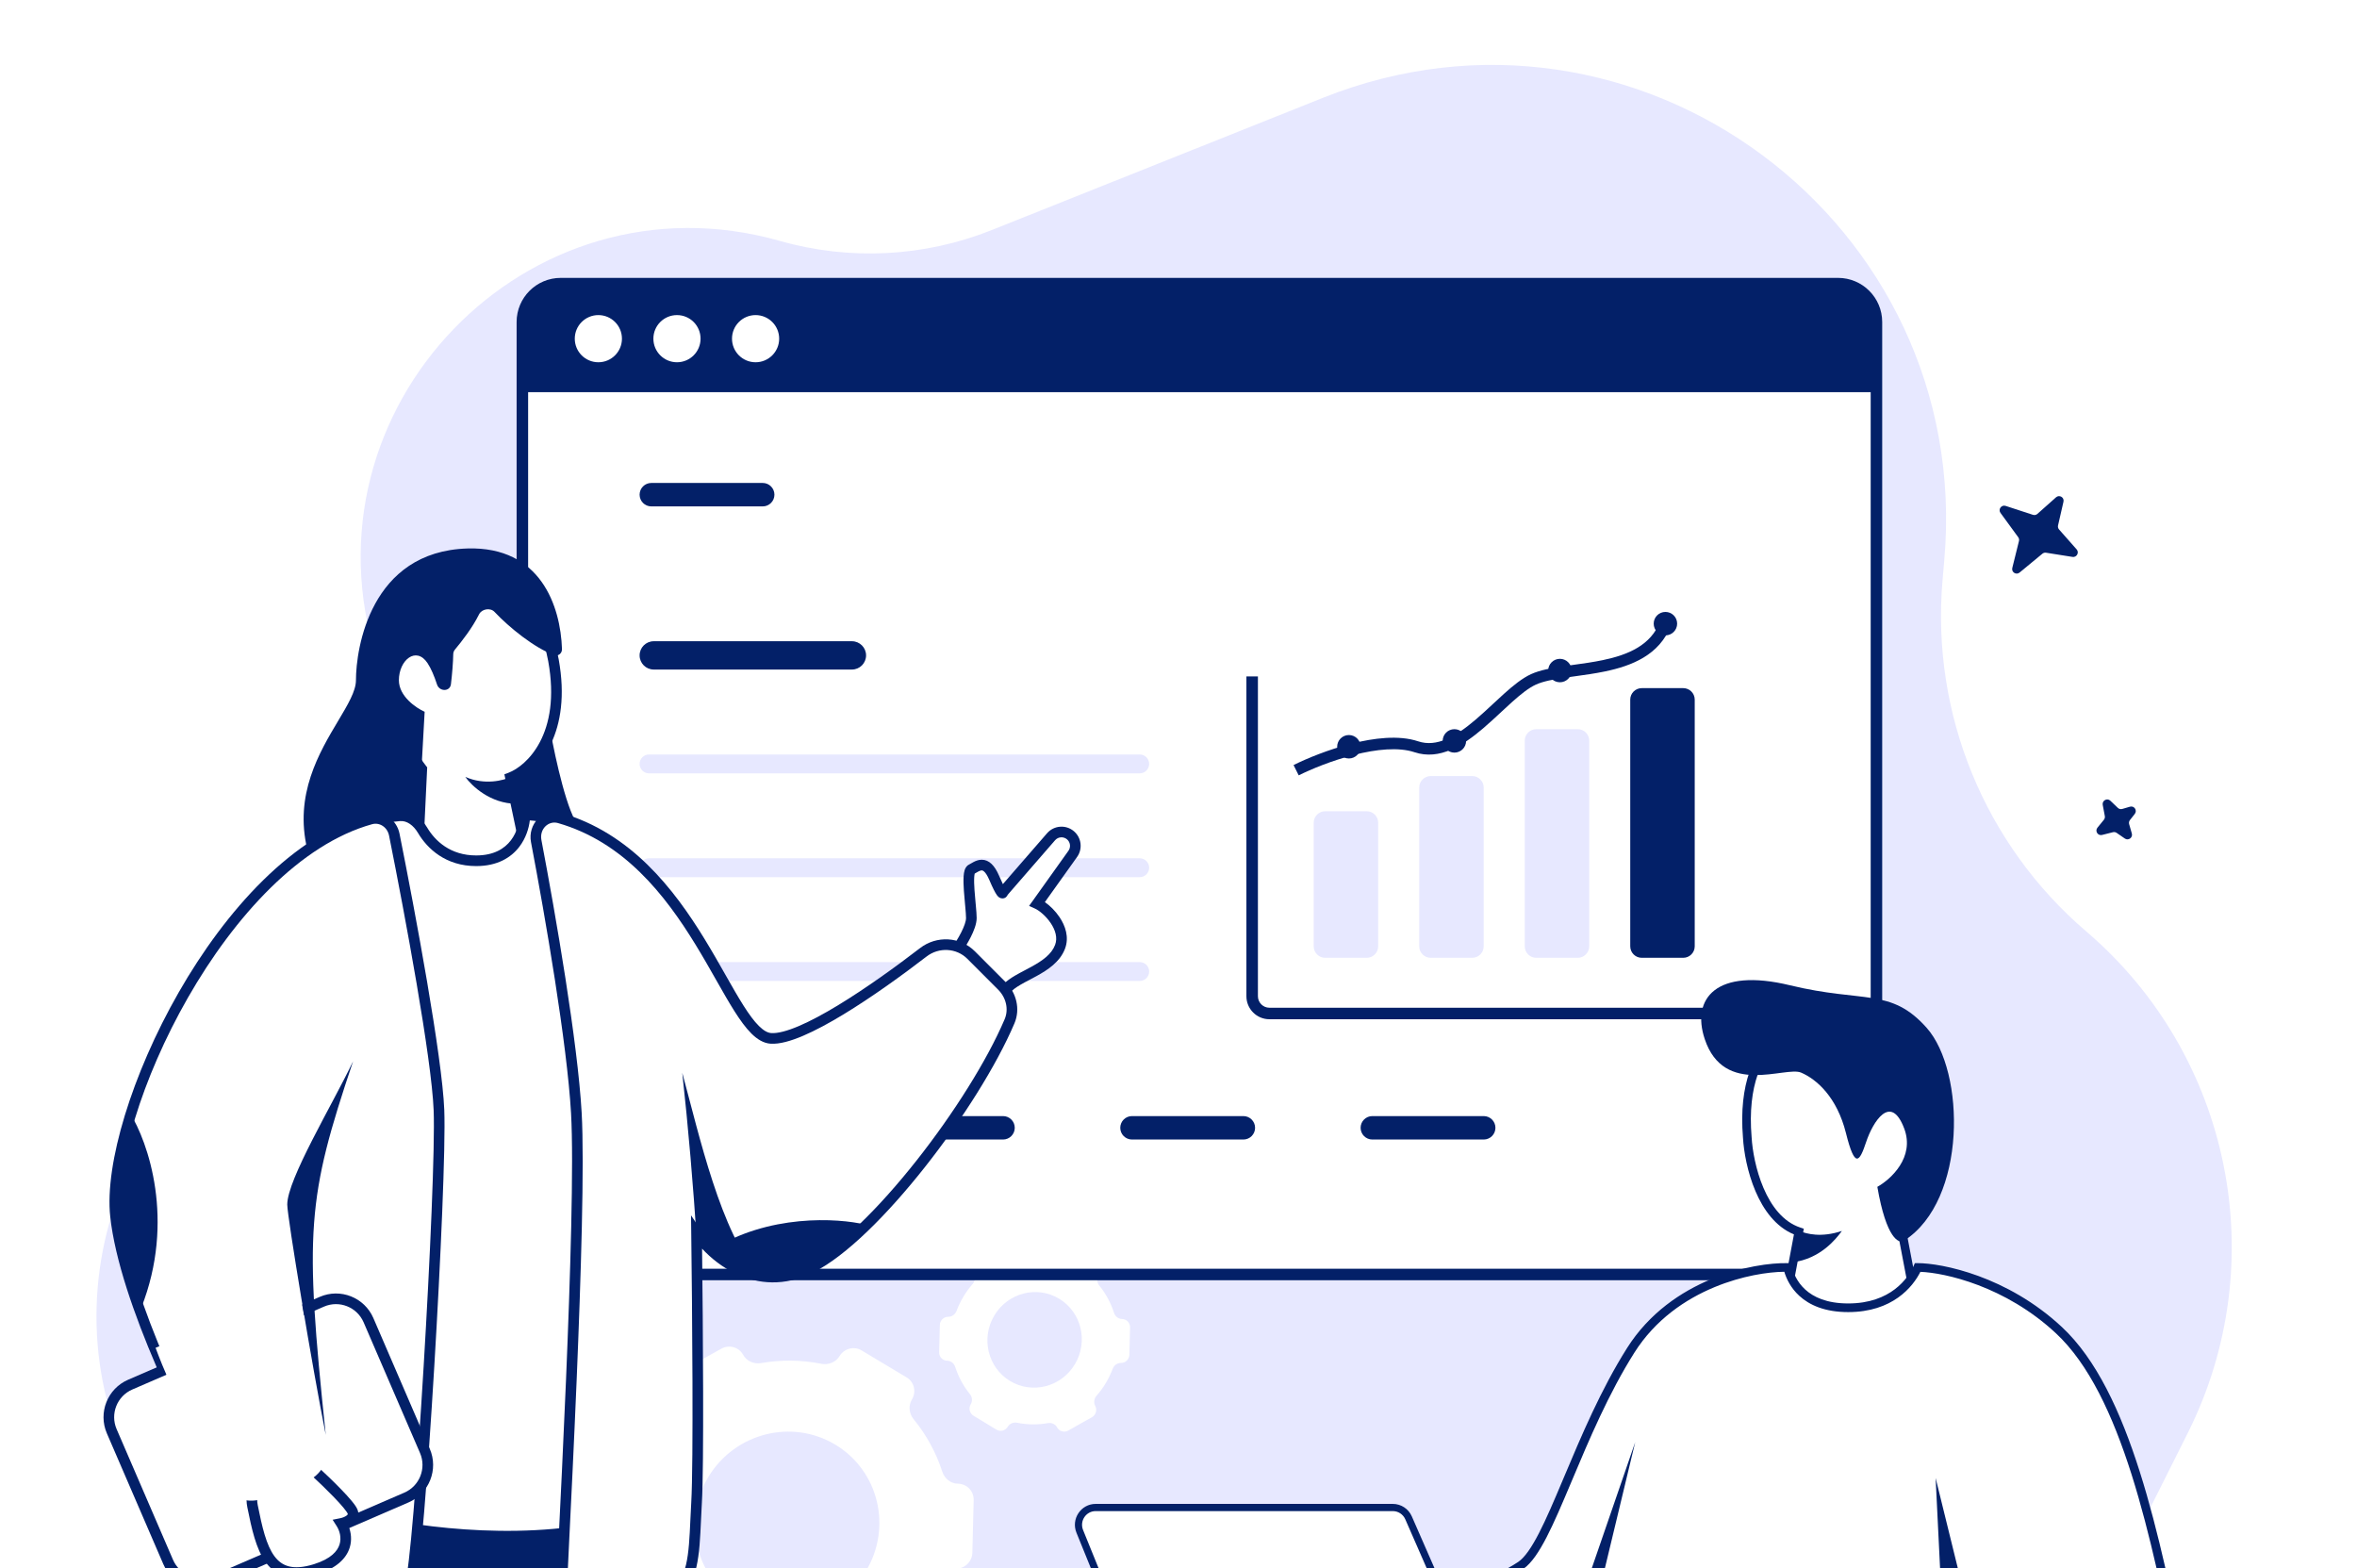 <svg width="520" height="346" viewBox="0 0 520 346" fill="none" xmlns="http://www.w3.org/2000/svg" xmlns:xlink="http://www.w3.org/1999/xlink">
	<desc>
			Created with Pixso.
	</desc>
	<rect width="520" height="346" fill="#FFFFFF"/>
	<g clip-path="url(#clip4_1356)">
		<g clip-path="url(#clip3_4200)">
			<path d="M374.969 395.252L258.01 395.252L139.534 395.252C113.896 395.252 89.2 385.584 70.371 368.175L44.905 344.63C9.727 312.105 14.641 254.842 54.285 227.946C80.97 209.843 92.909 176 83.111 145.269C65.513 90.073 116.364 37.307 172.065 53.149C187.488 57.535 203.929 56.689 218.821 50.744L291.834 21.594C361.194 -6.098 435.399 49.034 428.954 123.471L428.563 127.988C426.014 157.434 437.83 186.3 460.292 205.498C492.293 232.849 501.52 278.511 482.652 316.151L473.499 334.41C454.804 371.706 416.671 395.252 374.969 395.252Z" fill-rule="evenodd" fill="#E7E8FF"/>
			<path d="M234.175 276.406C234.697 275.534 235.814 275.247 236.669 275.766L241.742 278.841C242.597 279.36 242.866 280.487 242.343 281.359C241.915 282.074 242.018 282.979 242.536 283.616C243.989 285.404 245.076 287.439 245.771 289.602C246.023 290.391 246.721 290.962 247.542 290.972C248.546 290.985 249.339 291.82 249.313 292.836L249.163 298.852C249.138 299.867 248.305 300.679 247.303 300.667C246.482 300.656 245.759 301.208 245.466 301.988C245.067 303.05 244.567 304.092 243.963 305.1C243.358 306.108 242.677 307.039 241.929 307.89C241.38 308.514 241.232 309.415 241.625 310.14C242.104 311.026 241.778 312.146 240.897 312.643L235.679 315.585C234.797 316.082 233.693 315.766 233.213 314.879C232.82 314.153 231.993 313.8 231.182 313.943C228.956 314.336 226.658 314.319 224.408 313.861C223.605 313.698 222.763 314.029 222.334 314.743C221.812 315.615 220.694 315.902 219.84 315.384L214.767 312.308C213.912 311.79 213.643 310.662 214.166 309.79C214.594 309.075 214.491 308.171 213.973 307.533C212.521 305.745 211.433 303.71 210.738 301.547C210.485 300.759 209.788 300.188 208.967 300.177C207.963 300.164 207.17 299.33 207.195 298.313L207.346 292.298C207.371 291.283 208.204 290.47 209.206 290.483C210.026 290.493 210.75 289.942 211.043 289.162C211.442 288.099 211.941 287.058 212.546 286.05C213.15 285.042 213.833 284.11 214.58 283.26C215.13 282.635 215.276 281.734 214.885 281.009C214.405 280.124 214.73 279.003 215.611 278.506L220.83 275.565C221.712 275.067 222.815 275.383 223.296 276.27C223.688 276.996 224.516 277.349 225.327 277.206C227.553 276.814 229.851 276.831 232.101 277.288C232.903 277.452 233.746 277.121 234.175 276.406ZM237.139 300.962C234.138 305.968 227.729 307.614 222.822 304.639C217.916 301.664 216.371 295.194 219.371 290.188C222.372 285.182 228.781 283.536 233.688 286.511C238.594 289.486 240.139 295.956 237.139 300.962Z" fill-rule="evenodd" fill="#FFFFFF"/>
			<path d="M185.225 299.148C186.247 297.462 188.43 296.907 190.101 297.91L200.016 303.856C201.687 304.858 202.212 307.038 201.19 308.724C200.354 310.106 200.555 311.855 201.567 313.088C204.407 316.544 206.533 320.479 207.89 324.661C208.385 326.185 209.746 327.289 211.353 327.309C213.314 327.334 214.864 328.947 214.814 330.913L214.521 342.543C214.472 344.505 212.844 346.077 210.884 346.052C209.28 346.032 207.866 347.098 207.294 348.606C206.515 350.66 205.538 352.674 204.356 354.623C203.176 356.572 201.842 358.372 200.381 360.016C199.308 361.224 199.02 362.966 199.786 364.367C200.723 366.08 200.087 368.246 198.365 369.206L188.165 374.894C186.441 375.855 184.284 375.244 183.346 373.53C182.578 372.126 180.961 371.444 179.375 371.72C175.024 372.479 170.534 372.446 166.137 371.561C164.567 371.245 162.919 371.885 162.082 373.266C161.06 374.953 158.877 375.507 157.206 374.505L147.292 368.559C145.621 367.557 145.095 365.377 146.116 363.69C146.953 362.309 146.753 360.559 145.739 359.326C142.9 355.87 140.774 351.936 139.418 347.755C138.923 346.23 137.562 345.126 135.955 345.106C133.993 345.081 132.442 343.467 132.492 341.502L132.786 329.873C132.835 327.91 134.464 326.338 136.423 326.363C138.026 326.383 139.441 325.317 140.014 323.809C140.793 321.755 141.77 319.741 142.951 317.792C144.132 315.843 145.466 314.043 146.927 312.398C148 311.191 148.288 309.449 147.521 308.047C146.585 306.335 147.221 304.169 148.942 303.209L159.143 297.521C160.866 296.56 163.023 297.17 163.962 298.885C164.729 300.289 166.347 300.971 167.933 300.695C172.283 299.936 176.772 299.969 181.17 300.854C182.739 301.17 184.388 300.53 185.225 299.148ZM191.018 346.622C185.153 356.3 172.625 359.483 163.036 353.732C153.446 347.98 150.427 335.472 156.291 325.794C162.155 316.116 174.684 312.932 184.272 318.684C193.862 324.436 196.882 336.944 191.018 346.622Z" fill-rule="evenodd" fill="#FFFFFF"/>
			<path d="M449.493 113.365L453.601 109.707C454.332 109.055 455.462 109.724 455.243 110.679L454.044 115.916C453.972 116.233 454.056 116.564 454.271 116.807L458.147 121.191C458.772 121.897 458.165 123.003 457.234 122.855L451.392 121.929C451.107 121.884 450.817 121.964 450.595 122.148L445.562 126.303C444.815 126.92 443.72 126.23 443.952 125.288L445.423 119.347C445.494 119.058 445.435 118.752 445.26 118.512L441.352 113.154C440.777 112.366 441.551 111.297 442.478 111.6L448.514 113.571C448.853 113.681 449.226 113.603 449.493 113.365Z" fill-rule="evenodd" fill="#032068"/>
			<path d="M468.211 178.456L469.912 177.959C470.851 177.685 471.582 178.777 470.976 179.547L469.909 180.902C469.708 181.157 469.642 181.494 469.731 181.806L470.323 183.872C470.584 184.78 469.562 185.519 468.787 184.984L466.971 183.732C466.733 183.569 466.438 183.516 466.159 183.586L463.76 184.191C462.821 184.428 462.13 183.331 462.743 182.579L464.154 180.85C464.343 180.619 464.42 180.317 464.365 180.024L463.902 177.56C463.723 176.6 464.878 175.966 465.583 176.639L467.24 178.221C467.498 178.467 467.868 178.557 468.211 178.456Z" fill-rule="evenodd" fill="#032068"/>
			<path d="M115.244 71.043C115.244 66.364 119.037 62.571 123.716 62.571L405.508 62.571C410.187 62.571 413.979 66.364 413.979 71.043L413.979 272.687C413.979 277.365 410.187 281.158 405.508 281.158L123.716 281.158C119.037 281.158 115.244 277.365 115.244 272.687L115.244 71.043Z" fill-rule="evenodd" fill="#FFFFFF"/>
			<path d="M113.975 71.043C113.975 65.663 118.336 61.302 123.716 61.302L405.508 61.302C410.888 61.302 415.249 65.663 415.249 71.043L415.249 272.687C415.249 278.067 410.888 282.428 405.508 282.428L123.716 282.428C118.336 282.428 113.975 278.067 113.975 272.687L113.975 71.043ZM123.716 63.841C119.738 63.841 116.514 67.066 116.514 71.043L116.514 272.687C116.514 276.664 119.738 279.888 123.716 279.888L405.508 279.888C409.485 279.888 412.71 276.664 412.71 272.687L412.71 71.043C412.71 67.066 409.485 63.841 405.508 63.841L123.716 63.841Z" fill-rule="evenodd" fill="#032068"/>
			<path d="M115.244 71.043C115.244 66.364 119.037 62.571 123.716 62.571L405.508 62.571C410.187 62.571 413.979 66.364 413.979 71.043L413.979 86.512L115.244 86.512L115.244 71.043Z" fill-rule="evenodd" fill="#032068"/>
			<path d="M137.213 74.712C137.213 77.586 134.884 79.915 132.01 79.915C129.136 79.915 126.807 77.586 126.807 74.712C126.807 71.838 129.136 69.509 132.01 69.509C134.884 69.509 137.213 71.838 137.213 74.712Z" fill-rule="evenodd" fill="#FFFFFF"/>
			<path d="M154.557 74.712C154.557 77.586 152.228 79.915 149.354 79.915C146.479 79.915 144.15 77.586 144.15 74.712C144.15 71.838 146.479 69.509 149.354 69.509C152.228 69.509 154.557 71.838 154.557 74.712Z" fill-rule="evenodd" fill="#FFFFFF"/>
			<path d="M171.9 74.712C171.9 77.586 169.571 79.915 166.697 79.915C163.823 79.915 161.494 77.586 161.494 74.712C161.494 71.838 163.823 69.509 166.697 69.509C169.571 69.509 171.9 71.838 171.9 74.712Z" fill-rule="evenodd" fill="#FFFFFF"/>
			<path d="M141.109 109.128C141.109 107.699 142.268 106.541 143.696 106.541L168.268 106.541C169.695 106.541 170.854 107.699 170.854 109.128C170.854 110.556 169.695 111.714 168.268 111.714L143.696 111.714C142.268 111.714 141.109 110.556 141.109 109.128Z" fill-rule="evenodd" fill="#032068"/>
			<path d="M141.109 248.796C141.109 247.368 142.268 246.21 143.696 246.21L168.268 246.21C169.695 246.21 170.854 247.368 170.854 248.796C170.854 250.224 169.695 251.382 168.268 251.382L143.696 251.382C142.268 251.382 141.109 250.224 141.109 248.796Z" fill-rule="evenodd" fill="#032068"/>
			<path d="M194.131 248.796C194.131 247.368 195.289 246.21 196.718 246.21L221.289 246.21C222.717 246.21 223.875 247.368 223.875 248.796C223.875 250.224 222.717 251.382 221.289 251.382L196.718 251.382C195.289 251.382 194.131 250.224 194.131 248.796Z" fill-rule="evenodd" fill="#032068"/>
			<path d="M247.152 248.796C247.152 247.368 248.311 246.21 249.739 246.21L274.311 246.21C275.738 246.21 276.896 247.368 276.896 248.796C276.896 250.224 275.738 251.382 274.311 251.382L249.739 251.382C248.311 251.382 247.152 250.224 247.152 248.796Z" fill-rule="evenodd" fill="#032068"/>
			<path d="M300.177 248.796C300.177 247.368 301.335 246.21 302.764 246.21L327.335 246.21C328.763 246.21 329.921 247.368 329.921 248.796C329.921 250.224 328.763 251.382 327.335 251.382L302.764 251.382C301.335 251.382 300.177 250.224 300.177 248.796Z" fill-rule="evenodd" fill="#032068"/>
			<path d="M141.109 144.581C141.109 142.856 142.508 141.458 144.232 141.458L187.949 141.458C189.674 141.458 191.072 142.856 191.072 144.581C191.072 146.305 189.674 147.703 187.949 147.703L144.232 147.703C142.508 147.703 141.109 146.305 141.109 144.581Z" fill-rule="evenodd" fill="#032068"/>
			<path d="M141.109 168.521C141.109 167.371 142.041 166.439 143.191 166.439L251.443 166.439C252.594 166.439 253.525 167.371 253.525 168.521C253.525 169.671 252.594 170.603 251.443 170.603L143.191 170.603C142.041 170.603 141.109 169.671 141.109 168.521Z" fill-rule="evenodd" fill="#E7E8FF"/>
			<path d="M141.109 191.421C141.109 190.271 142.041 189.339 143.191 189.339L251.443 189.339C252.594 189.339 253.525 190.271 253.525 191.421C253.525 192.571 252.594 193.503 251.443 193.503L143.191 193.503C142.041 193.503 141.109 192.571 141.109 191.421Z" fill-rule="evenodd" fill="#E7E8FF"/>
			<path d="M141.109 214.32C141.109 213.171 142.041 212.239 143.191 212.239L251.443 212.239C252.594 212.239 253.525 213.171 253.525 214.32C253.525 215.47 252.594 216.402 251.443 216.402L143.191 216.402C142.041 216.402 141.109 215.47 141.109 214.32Z" fill-rule="evenodd" fill="#E7E8FF"/>
			<path d="M289.828 181.501C289.828 180.099 290.965 178.962 292.367 178.962L301.514 178.962C302.917 178.962 304.054 180.099 304.054 181.501L304.054 208.753C304.054 210.156 302.917 211.293 301.514 211.293L292.367 211.293C290.965 211.293 289.828 210.156 289.828 208.753L289.828 181.501Z" fill-rule="evenodd" fill="#E7E8FF"/>
			<path d="M313.107 173.742C313.107 172.339 314.244 171.202 315.646 171.202L324.793 171.202C326.196 171.202 327.333 172.339 327.333 173.742L327.333 208.753C327.333 210.155 326.196 211.292 324.793 211.292L315.646 211.292C314.244 211.292 313.107 210.155 313.107 208.753L313.107 173.742Z" fill-rule="evenodd" fill="#E7E8FF"/>
			<path d="M336.388 163.396C336.388 161.994 337.524 160.857 338.927 160.857L348.073 160.857C349.477 160.857 350.613 161.994 350.613 163.396L350.613 208.753C350.613 210.155 349.477 211.292 348.073 211.292L338.927 211.292C337.524 211.292 336.388 210.155 336.388 208.753L336.388 163.396Z" fill-rule="evenodd" fill="#E7E8FF"/>
			<path d="M359.664 154.344C359.664 152.941 360.801 151.804 362.203 151.804L371.35 151.804C372.753 151.804 373.89 152.941 373.89 154.344L373.89 208.753C373.89 210.155 372.753 211.292 371.35 211.292L362.203 211.292C360.801 211.292 359.664 210.155 359.664 208.753L359.664 154.344Z" fill-rule="evenodd" fill="#032068"/>
			<path d="M274.982 219.769L274.982 149.218L277.521 149.218L277.521 219.769C277.521 221.171 278.659 222.308 280.062 222.308L385.53 222.308L385.53 224.848L280.062 224.848C277.257 224.848 274.982 222.574 274.982 219.769Z" fill-rule="evenodd" fill="#032068"/>
			<path d="M345.421 149.474C342.696 149.87 340.444 150.297 338.853 151.02C337.271 151.739 335.5 153.151 333.498 154.951C332.777 155.599 332.021 156.303 331.241 157.028C329.932 158.247 328.56 159.523 327.188 160.692C322.854 164.385 317.646 167.803 312.062 165.941C308.547 164.77 303.625 165.278 298.713 166.532C293.856 167.773 289.253 169.678 286.52 171.045L285.384 168.774C288.254 167.339 293.026 165.364 298.085 164.072C303.088 162.794 308.619 162.117 312.864 163.532C316.979 164.903 321.147 162.502 325.542 158.759C326.885 157.615 328.165 156.422 329.435 155.24C330.224 154.505 331.008 153.775 331.801 153.062C333.8 151.265 335.827 149.606 337.802 148.708C339.767 147.815 342.364 147.352 345.055 146.961C345.743 146.861 346.439 146.765 347.144 146.668C349.263 146.377 351.44 146.078 353.587 145.631C359.325 144.435 364.228 142.296 366.241 137.118L368.608 138.039C366.096 144.5 360.006 146.887 354.105 148.117C351.864 148.584 349.562 148.9 347.424 149.194C346.736 149.288 346.066 149.38 345.421 149.474Z" fill-rule="evenodd" fill="#032068"/>
			<path d="M300.176 164.736C300.176 166.165 299.018 167.323 297.59 167.323C296.161 167.323 295.003 166.165 295.003 164.736C295.003 163.308 296.161 162.15 297.59 162.15C299.018 162.15 300.176 163.308 300.176 164.736Z" fill-rule="evenodd" fill="#032068"/>
			<path d="M323.455 163.443C323.455 164.871 322.297 166.029 320.869 166.029C319.44 166.029 318.282 164.871 318.282 163.443C318.282 162.015 319.44 160.857 320.869 160.857C322.297 160.857 323.455 162.015 323.455 163.443Z" fill-rule="evenodd" fill="#032068"/>
			<path d="M346.731 147.924C346.731 149.353 345.573 150.511 344.146 150.511C342.717 150.511 341.559 149.353 341.559 147.924C341.559 146.496 342.717 145.338 344.146 145.338C345.573 145.338 346.731 146.496 346.731 147.924Z" fill-rule="evenodd" fill="#032068"/>
			<path d="M370.011 137.578C370.011 139.007 368.853 140.165 367.425 140.165C365.996 140.165 364.838 139.007 364.838 137.578C364.838 136.15 365.996 134.992 367.425 134.992C368.853 134.992 370.011 136.15 370.011 137.578Z" fill-rule="evenodd" fill="#032068"/>
			<path d="M419.616 271.699L421.595 282.075L419.616 292.944C414.506 293.603 404.086 294.921 403.295 294.921C402.503 294.921 396.7 289.98 393.897 287.51L396.865 271.699C388.556 268.933 385.819 256.713 385.489 250.949C383.511 227.234 399.338 224.269 402.306 224.269C405.272 224.269 424.067 224.269 426.54 244.032C428.519 259.842 422.749 269.064 419.616 271.699Z" fill-rule="evenodd" fill="#FFFFFF"/>
			<path d="M414.21 227.606C419.325 229.955 424.402 234.634 425.594 244.15C427.54 259.703 421.842 268.581 419.002 270.97L418.574 271.33L420.624 282.079L418.802 292.088C416.271 292.413 412.77 292.857 409.719 293.233C408.049 293.439 406.516 293.624 405.352 293.757C404.769 293.824 404.282 293.877 403.918 293.914C403.735 293.932 403.587 293.946 403.475 293.955C403.45 293.957 403.427 293.959 403.406 293.961C403.37 293.942 403.321 293.916 403.26 293.88C403.058 293.762 402.783 293.58 402.443 293.336C401.768 292.851 400.897 292.17 399.952 291.402C398.24 290.011 396.319 288.364 394.936 287.152L397.956 271.058L397.167 270.795C393.394 269.539 390.783 266.094 389.062 262.073C387.351 258.073 386.602 253.69 386.442 250.894L386.441 250.882L386.44 250.87C385.471 239.246 388.865 232.889 392.685 229.421C396.556 225.906 401.01 225.223 402.306 225.223C403.77 225.223 409.031 225.227 414.21 227.606ZM403.484 293.995C403.484 293.995 403.479 293.993 403.471 293.99C403.48 293.994 403.484 293.995 403.484 293.995ZM402.313 223.316L402.306 223.316C400.634 223.316 395.69 224.115 391.4 228.01C387.061 231.952 383.532 238.932 384.537 251.016C384.708 253.984 385.494 258.586 387.308 262.823C389.008 266.796 391.688 270.616 395.779 272.311L392.859 287.866L393.266 288.224C394.673 289.465 396.835 291.326 398.748 292.881C399.703 293.657 400.607 294.366 401.33 294.884C401.688 295.142 402.02 295.365 402.297 295.527C402.436 295.607 402.578 295.683 402.716 295.742C402.826 295.789 403.044 295.874 403.295 295.874C403.563 295.874 404.44 295.781 405.568 295.651C406.741 295.517 408.28 295.331 409.952 295.126C413.298 294.714 417.182 294.219 419.738 293.89L420.431 293.801L422.565 282.071L420.654 272.049C424.112 268.769 429.417 259.336 427.487 243.914C426.205 233.667 420.649 228.465 415.007 225.873C409.438 223.316 403.829 223.316 402.313 223.316Z" fill-rule="evenodd" fill="#032068"/>
			<path d="M467.592 394.228L389.94 394.228L291.517 393.734C285.426 389.766 283.722 383.364 283.705 377.935C283.691 373.486 286.901 369.907 290.913 367.975C306.852 360.3 331.042 348.422 335.535 345.315C341.965 340.869 347.9 316.659 359.771 297.885C369.267 282.865 387.138 279.44 394.393 279.605C395.052 282.569 397.854 288.498 407.746 288.498C417.638 288.498 421.76 282.569 423.079 279.605C428.189 279.605 442.368 282.371 454.238 293.438C469.065 307.263 475.497 338.848 481.429 367.981L481.44 368.042C486.189 391.362 474.187 394.886 467.592 394.228Z" fill-rule="evenodd" fill="#FFFFFF"/>
			<path d="M393.653 280.554C394.116 282.114 395.077 284.136 396.962 285.865C399.181 287.901 402.595 289.451 407.746 289.451C417.528 289.451 422.004 283.887 423.677 280.57C429.038 280.775 442.36 283.668 453.587 294.135C460.812 300.872 466.067 312.023 470.26 325.257C474.444 338.466 477.525 353.593 480.493 368.171L480.506 368.232C482.854 379.76 481.001 386.11 478.05 389.501C475.093 392.9 470.803 393.59 467.688 393.279L467.64 393.274L389.941 393.274L291.807 392.782C286.275 389.046 284.676 383.115 284.66 377.932C284.647 373.983 287.508 370.674 291.328 368.834C299.3 364.995 309.337 360.104 317.945 355.784C326.514 351.483 333.763 347.701 336.079 346.099C337.902 344.838 339.57 342.289 341.214 339.105C342.88 335.878 344.61 331.812 346.492 327.343C346.62 327.04 346.748 326.736 346.877 326.429C350.571 317.652 354.891 307.388 360.577 298.394C365.194 291.091 371.858 286.59 378.287 283.932C384.307 281.443 390.073 280.59 393.653 280.554ZM377.558 282.17C370.863 284.938 363.843 289.659 358.964 297.376C353.19 306.507 348.816 316.9 345.137 325.646C345.001 325.967 344.867 326.286 344.733 326.603C342.844 331.089 341.144 335.082 339.518 338.232C337.869 341.424 336.384 343.569 334.992 344.531C332.815 346.037 325.722 349.747 317.088 354.08C308.493 358.394 298.466 363.28 290.499 367.116C286.297 369.14 282.736 372.989 282.751 377.938C282.769 383.542 284.532 390.322 290.995 394.532L291.23 394.685L389.937 395.181L389.941 395.181L467.546 395.181C471.022 395.517 476.001 394.762 479.49 390.752C483.002 386.716 484.777 379.645 482.376 367.852L482.358 367.762C479.396 353.216 476.297 337.996 472.079 324.682C467.866 311.383 462.492 299.829 454.89 292.742C442.819 281.488 428.397 278.651 423.079 278.651L422.459 278.651L422.207 279.217C420.992 281.948 417.153 287.544 407.746 287.544C403.006 287.544 400.073 286.131 398.253 284.461C396.414 282.774 395.624 280.746 395.324 279.398L395.162 278.669L394.414 278.652C390.654 278.566 384.241 279.406 377.558 282.17Z" fill-rule="evenodd" fill="#032068"/>
			<path d="M434.455 356.185L427.036 326.047L428.521 356.185L394.737 364.415C390.399 365.472 386.344 368.167 385.522 372.551C384.059 380.371 386.979 388.687 390.437 391.757C387.469 387.515 387.469 371.501 390.931 369.03C393.7 367.054 428.025 360.631 444.842 357.667L434.455 356.185Z" fill-rule="evenodd" fill="#032068"/>
			<path d="M360.76 318.142L342.46 394.228L334.546 394.228L360.76 318.142Z" fill-rule="evenodd" fill="#032068"/>
			<path d="M414.178 261.818C416.156 273.281 418.959 274.499 420.113 273.676C433.962 264.783 433.627 236.369 425.059 226.74C417.146 217.846 411.21 221.305 394.889 217.352C378.566 213.4 373.126 220.317 376.094 229.21C380.365 242.012 393.899 235.139 397.361 236.621C400.823 238.103 405.275 242.056 407.253 249.961C409.231 257.866 410.221 256.383 411.705 251.937C413.188 247.49 417.146 241.068 420.113 248.973C422.487 255.297 417.146 260.171 414.178 261.818Z" fill-rule="evenodd" fill="#032068"/>
			<path d="M355.814 394.228C355.814 380.789 375.763 376.771 385.49 376.441C385.49 383.161 389.611 391.099 391.92 394.228L355.814 394.228Z" fill-rule="evenodd" fill="#FFFFFF"/>
			<path d="M386.444 375.455L385.458 375.488C380.517 375.656 372.969 376.757 366.62 379.546C360.301 382.323 354.86 386.931 354.86 394.228L354.86 395.181L393.809 395.181L392.688 393.662C391.587 392.169 390.016 389.473 388.723 386.319C387.427 383.16 386.444 379.627 386.444 376.441L386.444 375.455ZM384.563 377.437C384.739 380.679 385.739 384.076 386.956 387.042C387.949 389.461 389.104 391.641 390.127 393.274L356.806 393.274C357.251 387.656 361.623 383.825 367.389 381.291C373.056 378.801 379.799 377.702 384.563 377.437Z" fill-rule="evenodd" fill="#032068"/>
			<path d="M259.683 393.32C259.683 381.374 275.491 378.836 284.019 378.543C284.019 384.516 289.313 390.538 291.337 393.32L259.683 393.32Z" fill-rule="evenodd" fill="#FFFFFF"/>
			<path d="M284.974 377.556L283.986 377.59C279.675 377.738 273.453 378.453 268.275 380.686C263.085 382.925 258.729 386.805 258.729 393.32L258.729 394.273L293.211 394.273L292.109 392.759C291.825 392.368 291.49 391.93 291.123 391.45C290.119 390.137 288.87 388.505 287.736 386.634C286.189 384.084 284.974 381.268 284.974 378.543L284.974 377.556ZM283.108 379.536C283.359 382.436 284.661 385.243 286.104 387.622C287.203 389.436 288.44 391.083 289.421 392.366L260.676 392.366C261.067 387.491 264.477 384.402 269.032 382.437C273.538 380.493 278.979 379.749 283.108 379.536Z" fill-rule="evenodd" fill="#032068"/>
			<path d="M482.499 376.394C482.733 385.932 479.385 394.228 469.169 394.228L460.172 394.228C462.546 378.418 475.104 368.866 481.039 366.066C481.169 366.706 481.299 367.344 481.429 367.981L481.441 368.042C482.074 371.149 482.409 373.922 482.499 376.394Z" fill-rule="evenodd" fill="#032068"/>
			<path d="M406.357 271.549C401.751 273.083 398.56 272.188 396.96 271.549L395.477 278.466C401.618 277.699 405.078 273.307 406.357 271.549Z" fill-rule="evenodd" fill="#032068"/>
			<path d="M310.754 334.836L332.761 385.113C333.865 387.636 332.028 390.47 329.287 390.47L262.134 390.47C260.591 390.47 259.202 389.531 258.619 388.095L238.217 337.818C237.197 335.307 239.034 332.556 241.731 332.556L307.279 332.556C308.784 332.556 310.147 333.451 310.754 334.836Z" fill-rule="evenodd" fill="#FFFFFF"/>
			<path d="M307.279 333.35C308.472 333.35 309.552 334.058 310.032 335.156L332.039 385.432C332.914 387.432 331.459 389.677 329.287 389.677L262.134 389.677C260.911 389.677 259.811 388.933 259.35 387.795L238.946 337.519C238.139 335.528 239.594 333.35 241.73 333.35L307.279 333.35ZM311.475 334.516C310.742 332.843 309.097 331.763 307.279 331.763L241.73 331.763C238.474 331.763 236.256 335.085 237.487 338.118L257.89 388.395C258.594 390.129 260.271 391.263 262.134 391.263L329.287 391.263C332.598 391.263 334.816 387.841 333.482 384.793L311.475 334.516Z" fill-rule="evenodd" fill="#032068"/>
			<path d="M290.242 357.491C289.009 354.612 286.19 352.747 283.073 352.747C277.46 352.747 273.681 358.527 275.903 363.712L276.458 365.004C277.691 367.884 280.51 369.749 283.627 369.749C289.24 369.749 293.02 363.969 290.797 358.783L290.242 357.491Z" fill-rule="evenodd" fill="#032068"/>
			<path d="M263.188 395.252L379.733 395.252C381.629 395.252 383.166 393.706 383.166 391.798C383.166 389.891 381.629 388.345 379.733 388.345L263.188 388.345C260.728 388.345 259.066 390.871 260.028 393.149C260.566 394.424 261.811 395.252 263.188 395.252Z" fill-rule="evenodd" fill="#032068"/>
			<path d="M44.137 397.792C44.137 395.688 45.471 393.982 47.115 393.982L460.183 393.982C461.828 393.982 463.162 395.688 463.162 397.792L463.162 402.871C463.162 404.974 461.828 406.68 460.183 406.68L47.115 406.68C45.471 406.68 44.137 404.974 44.137 402.871L44.137 397.792Z" fill-rule="evenodd" fill="#FFFFFF"/>
			<path d="M43.145 397.792C43.145 394.986 44.923 392.712 47.116 392.712L460.184 392.712C462.377 392.712 464.155 394.986 464.155 397.792L464.155 402.871C464.155 405.676 462.377 407.95 460.184 407.95L47.116 407.95C44.923 407.95 43.145 405.676 43.145 402.871L43.145 397.792ZM47.116 395.252C46.02 395.252 45.131 396.389 45.131 397.792L45.131 402.871C45.131 404.273 46.02 405.41 47.116 405.41L460.184 405.41C461.28 405.41 462.17 404.273 462.17 402.871L462.17 397.792C462.17 396.389 461.28 395.252 460.184 395.252L47.116 395.252Z" fill-rule="evenodd" fill="#032068"/>
			<path d="M112.63 171.556L115.155 183.565L115.155 191.149L109.473 196.206L92.423 194.31L92.423 182.933L93.054 169.66C86.107 160.812 83.582 143.747 91.159 134.898C98.737 126.05 118.313 124.786 122.102 145.643C125.133 162.329 117.05 169.871 112.63 171.556Z" fill-rule="evenodd" fill="#FFFFFF"/>
			<path d="M107.836 130.284C113.611 131.368 119.129 135.839 120.948 145.853C123.89 162.043 116.05 168.997 112.213 170.46L111.276 170.817L113.983 183.687L113.983 190.622L109.084 194.982L93.596 193.259L93.596 182.961L94.246 169.279L93.977 168.935C90.667 164.719 88.365 158.469 87.829 152.179C87.291 145.877 88.541 139.76 92.05 135.662C95.564 131.558 101.93 129.176 107.836 130.284ZM108.268 127.977C101.544 126.716 94.333 129.389 90.269 134.134C86.201 138.885 84.925 145.724 85.492 152.379C86.047 158.88 88.375 165.418 91.862 170.035L91.25 182.905L91.25 195.36L109.861 197.43L116.328 191.676L116.328 183.443L113.974 172.246C119.002 169.745 126.191 161.591 123.256 145.433C121.286 134.59 115.121 129.264 108.268 127.977Z" fill-rule="evenodd" fill="#032068"/>
			<path d="M153.676 405.41L147.207 334.622L56.644 334.622L47.587 405.41L153.676 405.41Z" fill-rule="evenodd" fill="#032068"/>
			<path d="M214.299 202.526C214.299 204.549 212.193 208.004 211.142 209.479L212.404 217.063L221.877 218.327C224.402 215.167 231.98 213.903 233.875 208.847C235.391 204.802 231.139 200.419 228.823 199.366L236.672 188.368C237.591 187.08 237.375 185.304 236.175 184.274C234.901 183.182 232.987 183.323 231.887 184.589L221.245 196.838C221.245 197.259 220.866 197.217 219.351 193.678C217.456 189.253 215.562 191.15 214.299 191.782C213.036 192.414 214.299 199.998 214.299 202.526Z" fill-rule="evenodd" fill="#FFFFFF"/>
			<path d="M236.938 183.383C235.175 181.871 232.524 182.066 231.001 183.819L221.254 195.038C221.037 194.597 220.765 194.003 220.428 193.215C219.437 190.9 218.199 189.66 216.587 189.66C215.877 189.66 215.264 189.916 214.818 190.145C214.595 190.26 214.384 190.384 214.212 190.484L214.206 190.488C214.021 190.597 213.889 190.674 213.773 190.732C213.174 191.032 212.928 191.617 212.817 191.967C212.69 192.367 212.628 192.831 212.596 193.289C212.53 194.214 212.575 195.369 212.654 196.524C212.72 197.471 212.812 198.459 212.896 199.369C212.916 199.576 212.935 199.779 212.953 199.977C213.053 201.068 213.125 201.959 213.125 202.526C213.125 203.234 212.723 204.383 212.067 205.678C211.441 206.917 210.685 208.099 210.187 208.796L209.904 209.192L211.39 218.112L222.378 219.578L222.791 219.06C223.283 218.444 224.076 217.861 225.143 217.236C225.792 216.855 226.463 216.503 227.175 216.128C227.654 215.876 228.152 215.614 228.676 215.327C231.117 213.986 233.858 212.231 234.972 209.259C235.92 206.729 235.021 204.212 233.758 202.33C232.841 200.964 231.641 199.788 230.521 199.005L237.625 189.05C238.897 187.268 238.599 184.808 236.938 183.383ZM220.071 196.838L220.071 196.828C220.071 196.833 220.071 196.837 220.071 196.838ZM232.771 185.359C233.448 184.579 234.627 184.493 235.411 185.165C236.149 185.799 236.282 186.893 235.717 187.685L227.04 199.844L228.337 200.434C229.265 200.856 230.748 202.055 231.812 203.639C232.874 205.222 233.344 206.919 232.776 208.434C231.995 210.519 230 211.923 227.548 213.269C227.108 213.51 226.64 213.757 226.168 214.006C225.408 214.406 224.637 214.812 223.957 215.211C223.039 215.749 222.137 216.354 221.417 217.082L213.418 216.014L212.376 209.757C212.905 208.977 213.58 207.885 214.16 206.738C214.821 205.431 215.471 203.841 215.471 202.526C215.471 201.83 215.386 200.824 215.288 199.762C215.27 199.558 215.25 199.35 215.23 199.14C215.146 198.232 215.058 197.278 214.994 196.362C214.916 195.226 214.882 194.208 214.935 193.454C214.959 193.106 215 192.865 215.041 192.715C215.159 192.65 215.272 192.583 215.374 192.524L215.394 192.512C215.574 192.406 215.73 192.314 215.889 192.233C216.214 192.067 216.43 192.007 216.587 192.007C216.711 192.007 217.369 192.031 218.272 194.14C219.028 195.906 219.545 196.909 219.909 197.423C220.004 197.555 220.12 197.702 220.259 197.828C220.352 197.911 220.673 198.193 221.161 198.193C221.849 198.193 222.196 197.689 222.309 197.416C222.312 197.407 222.316 197.398 222.32 197.388L232.771 185.359ZM215.084 192.596C215.084 192.595 215.081 192.601 215.075 192.615C215.082 192.603 215.085 192.596 215.084 192.596Z" fill-rule="evenodd" fill="#032068"/>
			<path d="M105.052 189.885C113.64 189.885 115.786 183.144 115.786 179.773C121.849 179.773 125.819 182.735 127.082 183.578L137.257 212.639L139.151 335.254C117.934 341.827 91.159 337.993 80.424 335.254L73.478 184.197C77.651 181.538 83.75 180.378 88.132 179.964C90.276 179.762 92.121 181.282 93.217 183.138C95.122 186.363 98.844 189.885 105.052 189.885Z" fill-rule="evenodd" fill="#FFFFFF"/>
			<path d="M126.104 184.333L136.088 212.847L137.966 334.387C117.72 340.354 92.554 336.982 81.556 334.326L74.681 184.839C78.593 182.577 84.11 181.522 88.242 181.133C89.731 180.993 91.217 182.055 92.208 183.735C94.261 187.212 98.32 191.059 105.052 191.059C109.699 191.059 112.732 189.213 114.571 186.806C116.016 184.917 116.681 182.743 116.887 180.981C121.53 181.277 124.701 183.38 126.104 184.333ZM127.479 182.429C125.967 181.399 121.856 178.599 115.787 178.599L114.614 178.599L114.614 179.773C114.614 181.255 114.132 183.518 112.709 185.38C111.327 187.187 108.993 188.712 105.052 188.712C99.368 188.712 95.983 185.515 94.228 182.541C93.027 180.509 90.824 178.532 88.022 178.796C83.597 179.213 77.267 180.393 72.849 183.207L72.275 183.572L79.293 336.177L80.135 336.391C90.955 339.152 117.979 343.042 139.499 336.375L140.338 336.115L138.427 212.43L128.06 182.819L127.733 182.602C127.658 182.552 127.573 182.494 127.479 182.429Z" fill-rule="evenodd" fill="#032068"/>
			<path d="M127.154 245.505C126.271 230.031 121.461 202.156 118.296 185.537C117.696 182.387 120.348 179.556 123.428 180.442C153.381 189.058 160.63 228.479 170.095 229.072C176.833 229.493 193.106 218.233 203.701 210.08C206.887 207.629 211.411 207.852 214.253 210.697L221.024 217.474C223.099 219.55 223.87 222.614 222.72 225.314C214.896 243.672 192.896 272.648 178.936 279.635C166.812 285.702 157.044 277.106 153.677 272.05C153.887 288.272 154.182 322.866 153.677 331.462C153.045 342.206 153.677 351.055 146.099 352.319C138.521 353.583 123.997 351.055 123.997 348.527C123.997 345.998 128.417 267.626 127.154 245.505Z" fill-rule="evenodd" fill="#FFFFFF"/>
			<path d="M123.751 179.314C119.679 178.143 116.412 181.91 117.145 185.757C120.312 202.386 125.105 230.187 125.983 245.571C126.611 256.561 125.826 281.617 124.878 304.314C124.29 318.377 123.64 331.544 123.231 339.804C122.983 344.828 122.824 348.037 122.824 348.527C122.824 349.422 123.447 350.043 123.934 350.407C124.469 350.808 125.179 351.155 125.962 351.458C127.543 352.07 129.679 352.6 132.007 353.001C136.649 353.802 142.32 354.139 146.292 353.476C148.43 353.12 150.065 352.207 151.277 350.806C152.466 349.431 153.178 347.667 153.634 345.713C154.319 342.782 154.485 339.127 154.662 335.229C154.718 334.015 154.773 332.777 154.847 331.531C155.322 323.449 155.095 292.671 154.892 275.454C156.791 277.505 159.39 279.628 162.531 281.079C167.188 283.231 173.038 283.898 179.46 280.684C186.69 277.066 195.816 267.891 204.049 257.466C212.312 247.004 219.832 235.08 223.798 225.774C225.159 222.58 224.224 219.016 221.854 216.645L221.025 217.474L221.854 216.645L215.082 209.867C211.811 206.592 206.624 206.351 202.986 209.15C197.706 213.213 191.027 218.038 184.844 221.788C181.751 223.663 178.807 225.255 176.239 226.349C173.631 227.459 171.564 227.988 170.168 227.9C169.396 227.852 168.501 227.396 167.426 226.331C166.359 225.275 165.238 223.742 164.013 221.807C162.792 219.879 161.504 217.614 160.087 215.117L160.037 215.028C158.639 212.565 157.121 209.891 155.444 207.152C148.675 196.098 139.176 183.751 123.751 179.314ZM119.448 185.318C118.981 182.865 121.018 180.97 123.104 181.57C137.633 185.749 146.734 197.421 153.444 208.379C155.101 211.084 156.603 213.729 158.005 216.2L158.048 216.276C159.458 218.76 160.774 221.078 162.032 223.063C163.285 225.041 164.518 226.753 165.776 228C167.025 229.237 168.429 230.143 170.022 230.243C171.995 230.366 174.489 229.645 177.158 228.508C179.868 227.354 182.918 225.7 186.06 223.795C192.347 219.982 199.102 215.1 204.416 211.011C207.15 208.906 211.013 209.113 213.424 211.526L220.196 218.304C221.975 220.084 222.581 222.648 221.641 224.854C217.783 233.906 210.393 245.649 202.209 256.011C193.996 266.41 185.143 275.217 178.412 278.585C172.709 281.439 167.613 280.842 163.514 278.948C159.368 277.033 156.24 273.783 154.652 271.399L152.453 268.097L152.504 272.065C152.715 288.315 153.008 322.851 152.506 331.393C152.427 332.746 152.367 334.052 152.31 335.306C152.135 339.139 151.982 342.478 151.351 345.178C150.939 346.937 150.349 348.293 149.504 349.27C148.684 350.219 147.557 350.886 145.906 351.161C142.3 351.763 136.92 351.467 132.405 350.688C130.155 350.3 128.187 349.803 126.808 349.269C126.111 348.999 125.627 348.744 125.339 348.528C125.256 348.466 125.204 348.419 125.172 348.386C125.192 347.616 125.338 344.664 125.56 340.193C125.965 332.004 126.623 318.719 127.221 304.412C128.167 281.761 128.961 256.57 128.325 245.438C127.437 229.875 122.611 201.926 119.448 185.318ZM125.127 348.333C125.127 348.333 125.128 348.336 125.132 348.34C125.129 348.336 125.127 348.333 125.127 348.333Z" fill-rule="evenodd" fill="#032068"/>
			<path d="M96.842 244.873C96.378 233.251 90.54 201.862 86.984 184.107C86.496 181.666 84.176 180.024 81.779 180.69C49.05 189.793 23.064 245.852 25.484 268.258C27.506 286.966 42.324 316.504 49.481 328.934C49.06 336.518 48.976 351.94 52.007 352.951C55.796 354.215 88.633 352.951 90.527 349.159C92.422 345.367 97.474 260.674 96.842 244.873Z" fill-rule="evenodd" fill="#FFFFFF"/>
			<path d="M82.094 181.821C83.746 181.362 85.462 182.473 85.835 184.337C89.399 202.134 95.211 233.413 95.671 244.92C95.984 252.748 94.885 277.803 93.462 301.448C92.752 313.255 91.963 324.681 91.234 333.388C90.869 337.744 90.52 341.41 90.204 344.1C90.047 345.447 89.898 346.536 89.762 347.34C89.693 347.743 89.631 348.061 89.574 348.297C89.525 348.503 89.491 348.599 89.481 348.627C89.468 348.642 89.399 348.722 89.201 348.847C88.952 349.003 88.584 349.177 88.084 349.359C87.086 349.722 85.705 350.064 84.029 350.375C80.686 350.996 76.336 351.466 71.895 351.78C67.461 352.095 62.97 352.251 59.358 352.251C57.552 352.251 55.977 352.212 54.746 352.135C53.475 352.056 52.698 351.942 52.386 351.84C52.387 351.839 52.251 351.768 52.044 351.383C51.824 350.976 51.609 350.37 51.415 349.563C51.027 347.956 50.772 345.776 50.62 343.335C50.319 338.466 50.443 332.764 50.652 328.999L50.672 328.65L50.498 328.348C46.94 322.168 41.467 311.717 36.635 300.486C31.791 289.228 27.642 277.302 26.651 268.132C26.071 262.76 27.191 255.232 29.779 246.746C32.359 238.286 36.367 228.974 41.469 220.069C51.712 202.19 66.189 186.245 82.094 181.821ZM88.135 183.876C87.53 180.859 84.606 178.686 81.466 179.56C64.643 184.239 49.762 200.875 39.435 218.902C34.251 227.95 30.171 237.423 27.536 246.06C24.91 254.672 23.689 262.553 24.319 268.384C25.35 277.922 29.62 290.119 34.48 301.414C39.274 312.556 44.691 322.933 48.292 329.217C48.092 333.035 47.98 338.638 48.279 343.48C48.434 345.968 48.699 348.308 49.135 350.114C49.352 351.013 49.624 351.837 49.98 352.496C50.318 353.127 50.836 353.797 51.637 354.064C52.276 354.278 53.352 354.4 54.6 354.478C55.897 354.559 57.524 354.599 59.358 354.599C63.029 354.599 67.576 354.44 72.061 354.122C76.54 353.804 80.99 353.326 84.457 352.683C86.185 352.362 87.71 351.993 88.885 351.565C89.471 351.352 90.007 351.112 90.448 350.834C90.872 350.568 91.319 350.199 91.577 349.684C91.7 349.437 91.787 349.127 91.855 348.844C91.929 348.537 92.001 348.162 92.074 347.732C92.22 346.871 92.374 345.737 92.533 344.374C92.855 341.645 93.206 337.949 93.571 333.584C94.303 324.852 95.093 313.406 95.803 301.59C97.223 277.99 98.333 252.799 98.015 244.826C97.545 233.089 91.682 201.591 88.135 183.876Z" fill-rule="evenodd" fill="#032068"/>
			<path d="M89.66 330.36C93.627 328.646 95.453 324.037 93.739 320.068L81.3 291.247C79.587 287.277 74.982 285.449 71.016 287.164L28.733 305.446C24.768 307.161 22.941 311.769 24.654 315.739L37.094 344.56C38.808 348.53 43.412 350.357 47.378 348.642L89.66 330.36Z" fill-rule="evenodd" fill="#FFFFFF"/>
			<path d="M90.126 331.438C94.686 329.466 96.786 324.167 94.816 319.602L82.377 290.781C80.406 286.217 75.112 284.115 70.552 286.087L28.27 304.369C23.709 306.341 21.608 311.64 23.579 316.205L36.019 345.025C37.988 349.59 43.283 351.692 47.844 349.72L90.126 331.438ZM92.664 320.533C94.12 323.908 92.567 327.825 89.196 329.283L46.914 347.565C43.542 349.023 39.628 347.469 38.171 344.094L25.731 315.274C24.275 311.899 25.827 307.981 29.199 306.524L71.481 288.242C74.853 286.784 78.768 288.338 80.224 291.712L92.664 320.533Z" fill-rule="evenodd" fill="#032068"/>
			<path d="M28.643 245.505C32.643 251.825 38.746 269.269 31.169 288.483C27.38 281.32 21.57 262.696 28.643 245.505Z" fill-rule="evenodd" fill="#032068"/>
			<path d="M190.933 270.154C184.828 268.68 169.462 267.753 156.833 275.843C161.885 281.531 175.777 288.357 190.933 270.154Z" fill-rule="evenodd" fill="#032068"/>
			<path d="M150.52 236.656C151.782 248.033 153.045 262.57 153.677 273.314C156.708 276.854 164.201 280.267 167.569 281.531C158.981 271.924 154.309 250.561 150.52 236.656Z" fill-rule="evenodd" fill="#032068"/>
			<path d="M77.817 333.543C77.312 332.026 72.134 327.012 69.608 324.695C64.346 324.063 54.199 324.695 55.715 332.279C57.609 341.76 59.504 349.344 69.608 346.184C77.691 343.656 76.765 338.389 75.291 336.071C76.344 335.861 78.322 335.06 77.817 333.543Z" fill-rule="evenodd" fill="#FFFFFF"/>
			<path d="M55.562 327.11C54.519 328.53 54.132 330.338 54.565 332.509C55.039 334.877 55.523 337.18 56.143 339.235C56.761 341.285 57.538 343.169 58.639 344.667C59.758 346.19 61.218 347.322 63.152 347.815C65.06 348.301 67.306 348.134 69.958 347.304C74.231 345.968 76.408 343.805 77.154 341.396C77.678 339.702 77.439 338.056 76.941 336.761C77.248 336.62 77.555 336.448 77.835 336.241C78.217 335.959 78.613 335.564 78.853 335.029C79.107 334.464 79.147 333.825 78.93 333.172C78.814 332.825 78.603 332.473 78.394 332.163C78.17 331.834 77.891 331.473 77.58 331.098C76.957 330.345 76.16 329.48 75.314 328.604C73.619 326.849 71.676 324.999 70.4 323.83L70.123 323.574L69.748 323.529C67.033 323.203 62.982 323.187 59.741 324.295C58.113 324.852 56.576 325.73 55.562 327.11ZM69.097 325.818C66.574 325.558 63.136 325.615 60.499 326.516C59.122 326.987 58.078 327.649 57.451 328.501C56.855 329.313 56.541 330.428 56.865 332.049C57.339 334.421 57.804 336.622 58.387 338.557C58.973 340.496 59.655 342.089 60.528 343.277C61.383 344.44 62.409 345.204 63.73 345.54C65.079 345.884 66.859 345.814 69.259 345.064C73.068 343.872 74.47 342.137 74.914 340.702C75.378 339.2 74.913 337.662 74.303 336.701L73.384 335.256L75.061 334.921C75.49 334.835 76.066 334.631 76.442 334.353C76.624 334.219 76.692 334.116 76.715 334.068C76.715 334.067 76.715 334.066 76.716 334.065C76.724 334.047 76.739 334.015 76.705 333.914C76.705 333.914 76.704 333.911 76.702 333.905C76.699 333.899 76.695 333.89 76.69 333.879C76.68 333.856 76.664 333.824 76.643 333.785C76.599 333.705 76.537 333.604 76.454 333.482C76.287 333.237 76.059 332.939 75.774 332.596C75.206 331.909 74.455 331.092 73.628 330.235C72.095 328.647 70.341 326.969 69.097 325.818Z" fill-rule="evenodd" fill="#032068"/>
			<path d="M102.059 405.385L107.979 371.046L107.979 405.385L102.059 405.385Z" fill-rule="evenodd" fill="#FFFFFF"/>
			<path d="M93.685 157.019L93.054 168.396L92.422 179.772C80.804 179.267 71.162 184.618 67.794 187.357C64.886 175.297 70.453 165.973 74.601 159.025C76.757 155.414 78.529 152.445 78.529 150.067C78.529 143.115 81.686 121.625 103.157 120.993C119.262 120.519 123.671 133.714 123.985 143.176C124.018 144.139 123.138 144.846 122.235 144.513C117.91 142.915 112.382 138.471 109.094 134.978C108.179 134.007 106.293 134.318 105.697 135.512C104.178 138.56 101.954 141.382 100.36 143.311C100.128 143.594 100.001 143.945 99.994 144.311C99.96 146.103 99.773 148.534 99.485 150.936C99.284 152.62 96.945 152.614 96.416 151.002C95.821 149.19 95.105 147.457 94.316 146.275C91.79 142.483 88.002 145.643 88.002 150.067C88.002 153.606 91.79 156.177 93.685 157.019ZM121.471 161.444C122.522 167.343 125.259 179.773 127.785 182.301C125.47 181.248 119.576 179.141 114.524 179.141L112.63 171.556C115.155 170.292 120.46 166.5 121.471 161.444Z" fill-rule="evenodd" fill="#032068"/>
			<path d="M58.272 330.505L67.42 326.898C70.93 325.514 72.952 321.821 72.241 318.113C70.269 307.825 67.749 294.314 65.899 283.493L34.325 297.332C37.862 306.939 44.64 320.296 47.587 325.773L49.077 327.825C51.174 330.711 54.955 331.813 58.272 330.505Z" fill-rule="evenodd" fill="#FFFFFF"/>
			<path d="M63.374 265.73C63.374 260.168 73.268 243.819 77.898 234.128C67.727 264.4 67.134 271.509 71.87 316.538C68.91 301.726 63.374 268.384 63.374 265.73Z" fill-rule="evenodd" fill="#032068"/>
			<path d="M102.651 171.38C106.913 173.276 111.136 172.17 112.715 171.38L113.898 177.305C108.216 177.305 104.032 173.355 102.651 171.38Z" fill-rule="evenodd" fill="#032068"/>
		</g>
	</g>
	<defs>
		<clipPath id="clip3_4200">
			<rect width="512" height="512" transform="translate(4 -46)" fill="white"/>
		</clipPath>
		<clipPath id="clip4_1356">
			<rect width="520" height="346" fill="white"/>
		</clipPath>
	</defs>
</svg>
